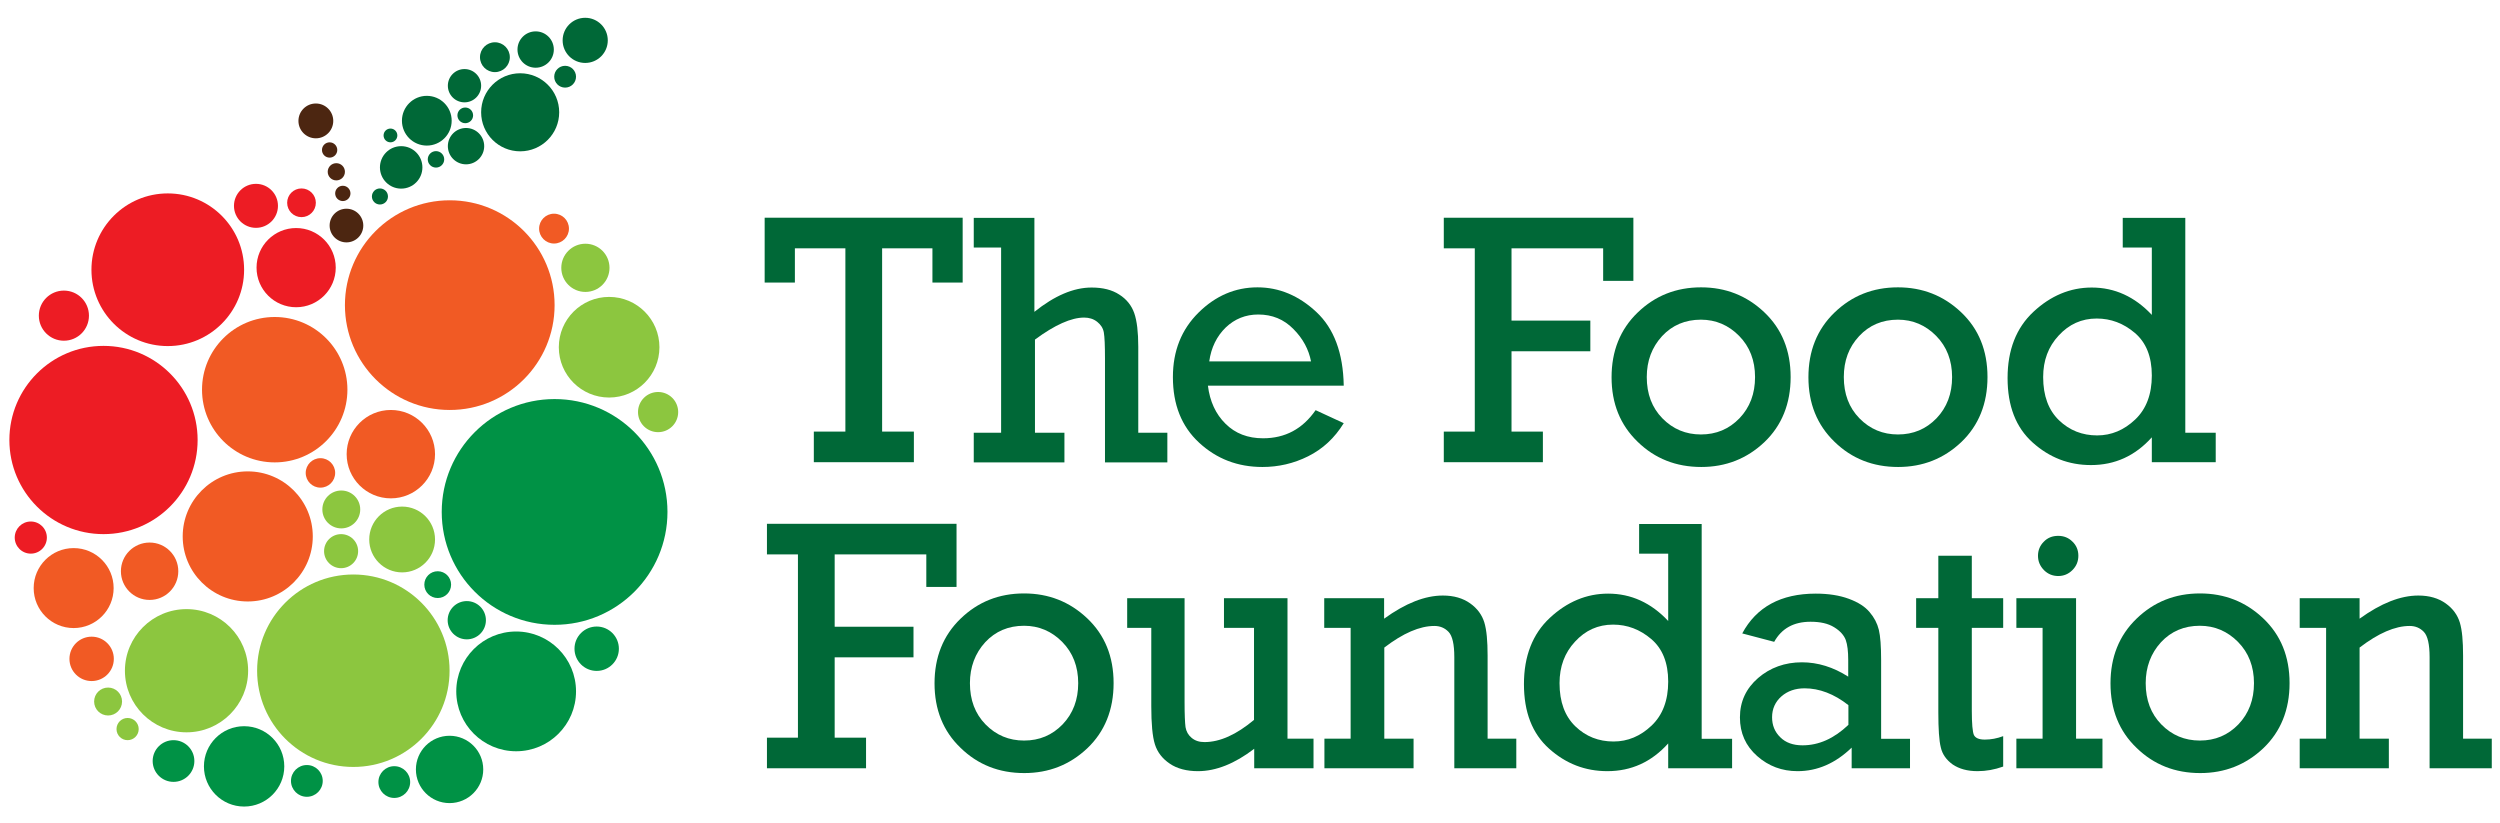 <?xml version="1.0" encoding="utf-8"?>
<!-- Generator: Adobe Illustrator 25.2.2, SVG Export Plug-In . SVG Version: 6.00 Build 0)  -->
<svg version="1.1" id="Layer_1" xmlns="http://www.w3.org/2000/svg" xmlns:xlink="http://www.w3.org/1999/xlink" x="0px" y="0px"
	 viewBox="0 0 1306.8 430" style="enable-background:new 0 0 1306.8 430;" xml:space="preserve">
<style type="text/css">
	.st0{fill:#4C2611;}
	.st1{fill:#ED1C24;}
	.st2{fill:#006837;}
	.st3{fill:#009245;}
	.st4{fill:#8CC63F;}
	.st5{fill:#F15A24;}
</style>
<g>
	<g>
		<g>
			<circle class="st0" cx="179.2" cy="101.1" r="4"/>
			<circle class="st0" cx="172.3" cy="78.4" r="4"/>
			<circle class="st0" cx="181.1" cy="117.9" r="8.8"/>
			<circle class="st0" cx="175.8" cy="89.8" r="4.5"/>
			<circle class="st0" cx="165.1" cy="63.2" r="9.1"/>
		</g>
		<g>
			<circle class="st1" cx="54.1" cy="230" r="49.2"/>
			<circle class="st1" cx="87.7" cy="141" r="39.9"/>
			<circle class="st1" cx="16.1" cy="281" r="8.4"/>
			<circle class="st1" cx="157.6" cy="106" r="7.5"/>
			<circle class="st1" cx="33.4" cy="165" r="13.1"/>
			<circle class="st1" cx="133.8" cy="107.6" r="11.5"/>
			<circle class="st1" cx="154.8" cy="139.9" r="20.7"/>
		</g>
		<g>
			<g>
				<circle class="st2" cx="305.9" cy="21.1" r="11.8"/>
				<circle class="st2" cx="209.7" cy="87.5" r="11.1"/>
				<circle class="st2" cx="223.1" cy="63.1" r="13"/>
				<circle class="st2" cx="243.6" cy="76.4" r="9.5"/>
				<circle class="st2" cx="280" cy="25.9" r="9.5"/>
				<circle class="st2" cx="227.9" cy="83.3" r="4.3"/>
				<circle class="st2" cx="243.2" cy="60.3" r="4.1"/>
				<circle class="st2" cx="242.8" cy="44.8" r="8.7"/>
				<circle class="st2" cx="204.1" cy="70.8" r="3.6"/>
				<circle class="st2" cx="295.4" cy="40.1" r="5.7"/>
				<circle class="st2" cx="258.7" cy="29.9" r="7.8"/>
				<circle class="st2" cx="271.9" cy="58.7" r="20.4"/>
				<circle class="st2" cx="198.6" cy="102.7" r="4.2"/>
			</g>
			<circle class="st3" cx="90.7" cy="397.8" r="10.9"/>
			<circle class="st3" cx="269.8" cy="361.4" r="31.3"/>
			<circle class="st3" cx="235" cy="402.2" r="17.6"/>
			<circle class="st3" cx="127.6" cy="400.6" r="21"/>
			<circle class="st3" cx="311.9" cy="339.1" r="11.6"/>
			<circle class="st3" cx="244" cy="324.2" r="10"/>
			<circle class="st3" cx="228.8" cy="305.6" r="7"/>
			<circle class="st3" cx="160.4" cy="408.2" r="8.3"/>
			<circle class="st3" cx="206.1" cy="408.8" r="8.3"/>
			<circle class="st3" cx="289.9" cy="267.6" r="59"/>
		</g>
		<g>
			<circle class="st4" cx="56.5" cy="366.7" r="7.3"/>
			<circle class="st4" cx="66.7" cy="381.1" r="5.8"/>
			<circle class="st4" cx="318.4" cy="181.5" r="26.3"/>
			<circle class="st4" cx="210.2" cy="282" r="17.2"/>
			<circle class="st4" cx="178.3" cy="288.1" r="8.9"/>
			<circle class="st4" cx="178.4" cy="266.3" r="9.9"/>
			<circle class="st4" cx="306" cy="140" r="12.6"/>
			<circle class="st4" cx="344" cy="215.4" r="10.5"/>
			<circle class="st4" cx="184.7" cy="350.6" r="50.3"/>
			<circle class="st4" cx="97.5" cy="350.6" r="32.2"/>
		</g>
		<g>
			<circle class="st5" cx="143.6" cy="203.7" r="38"/>
			<circle class="st5" cx="235.1" cy="159.5" r="54.8"/>
			<circle class="st5" cx="204.3" cy="237.4" r="23.1"/>
			<circle class="st5" cx="38.5" cy="307.4" r="20.9"/>
			<circle class="st5" cx="47.9" cy="344.4" r="11.6"/>
			<circle class="st5" cx="167.5" cy="247.2" r="7.7"/>
			<circle class="st5" cx="289.6" cy="119.5" r="7.8"/>
			<circle class="st5" cx="129.5" cy="280.4" r="34"/>
			<circle class="st5" cx="78.2" cy="298.6" r="15"/>
		</g>
	</g>
	<g>
		<g>
			<path class="st2" d="M441.9,225.6v-95.8h-26.4v17.9h-15.8v-33.9h103.5v33.9h-15.8v-17.9h-26.3v95.8h16.6v16h-52.3v-16H441.9z"/>
			<path class="st2" d="M523.3,226.1v-96.7H509v-15.5h31.7v49.1c10.5-8.4,20.4-12.7,29.9-12.7c5.9,0,10.7,1.2,14.5,3.7
				c3.8,2.4,6.4,5.7,7.8,9.7c1.4,4,2.1,9.9,2.1,17.6v44.9h15.2v15.5h-32.6v-54.4c0-6.7-0.2-11.2-0.6-13.5c-0.4-2.3-1.6-4.1-3.5-5.6
				c-1.9-1.5-4.2-2.2-6.8-2.2c-6.7,0-15.3,3.8-25.7,11.5v48.7h15.4v15.5H509v-15.5H523.3z"/>
			<path class="st2" d="M702.4,201.6h-71c1,8.2,4.1,14.9,9.2,19.9c5.1,5.1,11.7,7.6,19.6,7.6c11.6,0,20.7-4.9,27.5-14.7l14.7,6.8
				c-4.8,7.8-11,13.5-18.6,17.3c-7.6,3.8-15.6,5.6-23.9,5.6c-12.9,0-23.9-4.2-33.1-12.7c-9.2-8.5-13.7-19.9-13.7-34.3
				c0-13.7,4.5-24.9,13.4-33.7c8.9-8.8,19.2-13.2,30.8-13.2c11.3,0,21.6,4.3,30.8,12.9C697.3,171.7,702.1,184.5,702.4,201.6z
				 M685.3,188.9c-1.2-6.2-4.2-11.9-9.2-16.9c-5-5.1-11.1-7.6-18.4-7.6c-6.6,0-12.3,2.3-17,6.8c-4.7,4.6-7.6,10.5-8.6,17.7H685.3z"
				/>
			<path class="st2" d="M770.9,225.6v-95.8h-16.2v-16h99.1v33h-15.8v-17h-47.9v37.8h41.2v16h-41.2v42h16.4v16h-51.8v-16H770.9z"/>
			<path class="st2" d="M842.4,197.2c0-13.7,4.5-25,13.6-33.8c9.1-8.8,20.1-13.2,33.2-13.2c12.8,0,23.8,4.3,33,13
				c9.2,8.7,13.8,20,13.8,33.9s-4.6,25.3-13.7,34c-9.2,8.7-20.2,13-33,13c-13.2,0-24.3-4.4-33.3-13.2
				C846.9,222.1,842.4,210.9,842.4,197.2z M860.8,197.1c0,8.8,2.7,16,8.2,21.6c5.5,5.6,12.2,8.4,20.1,8.4c8,0,14.7-2.8,20.2-8.5
				c5.4-5.7,8.1-12.8,8.1-21.5c0-8.7-2.8-15.9-8.3-21.5c-5.5-5.6-12.2-8.5-20-8.5c-8.2,0-15,2.9-20.3,8.6
				C863.5,181.5,860.8,188.6,860.8,197.1z"/>
			<path class="st2" d="M945.3,197.2c0-13.7,4.5-25,13.6-33.8c9.1-8.8,20.1-13.2,33.2-13.2c12.8,0,23.8,4.3,33,13
				c9.2,8.7,13.8,20,13.8,33.9s-4.6,25.3-13.7,34c-9.2,8.7-20.2,13-33,13c-13.2,0-24.3-4.4-33.3-13.2
				C949.8,222.1,945.3,210.9,945.3,197.2z M963.8,197.1c0,8.8,2.7,16,8.2,21.6c5.5,5.6,12.2,8.4,20.1,8.4c8,0,14.7-2.8,20.2-8.5
				c5.4-5.7,8.1-12.8,8.1-21.5c0-8.7-2.8-15.9-8.3-21.5c-5.5-5.6-12.2-8.5-20-8.5c-8.2,0-15,2.9-20.3,8.6
				C966.4,181.5,963.8,188.6,963.8,197.1z"/>
			<path class="st2" d="M1158.2,226.1v15.5h-33.4v-13c-8.7,9.7-19.3,14.5-31.8,14.5c-11.6,0-21.7-3.9-30.5-11.8
				c-8.8-7.9-13.1-19.1-13.1-33.7c0-14.6,4.5-26.2,13.5-34.6c9-8.4,19.2-12.7,30.5-12.7c12,0,22.5,4.8,31.4,14.3v-35.2h-15.2v-15.5
				h32.7v112.3H1158.2z M1068,197.1c0,9.8,2.8,17.3,8.3,22.6c5.5,5.3,12.2,7.9,19.9,7.9c7.5,0,14.1-2.8,19.9-8.3
				c5.8-5.5,8.7-13.2,8.7-23c0-9.9-3-17.3-8.9-22.3c-5.9-5-12.5-7.5-19.9-7.5c-7.9,0-14.5,3-19.9,8.9
				C1070.7,181.2,1068,188.4,1068,197.1z"/>
			<path class="st2" d="M417.1,385.6v-95.8h-16.2v-16H500v33h-15.8v-17h-47.9v37.8h41.2v16h-41.2v42h16.4v16h-51.8v-16H417.1z"/>
			<path class="st2" d="M488.5,357.2c0-13.7,4.5-25,13.6-33.8c9.1-8.8,20.1-13.2,33.2-13.2c12.8,0,23.8,4.3,33,13
				c9.2,8.7,13.8,20,13.8,33.9s-4.6,25.3-13.7,34c-9.2,8.7-20.2,13-33,13c-13.2,0-24.3-4.4-33.3-13.2
				C493,382.2,488.5,370.9,488.5,357.2z M507,357.1c0,8.8,2.7,16,8.2,21.6c5.5,5.6,12.2,8.4,20.1,8.4c8,0,14.7-2.8,20.2-8.5
				c5.4-5.7,8.1-12.8,8.1-21.5c0-8.7-2.8-15.9-8.3-21.5c-5.5-5.6-12.2-8.5-20-8.5c-8.2,0-15,2.9-20.3,8.6
				C509.7,341.5,507,348.7,507,357.1z"/>
			<path class="st2" d="M686.6,386.1v15.5h-31v-10.2c-10.2,7.8-20,11.7-29.4,11.7c-5.9,0-10.9-1.3-14.7-3.9c-3.9-2.6-6.5-6-7.8-10.1
				c-1.3-4.1-1.9-10.8-1.9-20v-40.9h-12.6v-15.5h30v54.2c0,6.6,0.2,11,0.5,13.2c0.4,2.3,1.4,4.1,3.2,5.6c1.8,1.5,4,2.2,6.7,2.2
				c8.1,0,16.7-3.9,25.9-11.6v-48.1h-15.7v-15.5h33.2v73.4H686.6z"/>
			<path class="st2" d="M723.5,312.7v10.7c11.2-8.1,21.4-12.1,30.7-12.1c5.8,0,10.5,1.4,14.3,4.1c3.8,2.7,6.2,6.1,7.4,10
				c1.2,4,1.7,9.7,1.7,17.3v43.4h15v15.5h-32.4v-58.1c0-6.7-1-11.1-3-13.2c-2-2.1-4.5-3.1-7.4-3.1c-7.7,0-16.4,3.8-26.2,11.3v47.6
				h15.3v15.5h-46.6v-15.5H706v-57.9h-13.8v-15.5H723.5z"/>
			<path class="st2" d="M905.4,386.1v15.5H872v-13c-8.7,9.7-19.3,14.5-31.8,14.5c-11.6,0-21.7-3.9-30.5-11.8
				c-8.8-7.9-13.1-19.1-13.1-33.7c0-14.6,4.5-26.2,13.5-34.6c9-8.4,19.2-12.7,30.5-12.7c12,0,22.5,4.8,31.4,14.3v-35.2h-15.2v-15.5
				h32.7v112.3H905.4z M815.2,357.1c0,9.8,2.8,17.3,8.3,22.6c5.5,5.3,12.2,7.9,19.9,7.9c7.5,0,14.1-2.8,19.9-8.3
				c5.8-5.5,8.7-13.2,8.7-23c0-9.9-3-17.3-8.9-22.3c-5.9-5-12.5-7.5-19.9-7.5c-7.9,0-14.5,3-19.9,8.9
				C817.9,341.2,815.2,348.4,815.2,357.1z"/>
			<path class="st2" d="M998.4,386.1v15.5h-30.5v-10.8c-8.5,8.2-17.9,12.3-28.3,12.3c-8.1,0-15.1-2.6-21.1-7.9c-6-5.3-9-12-9-20.2
				c0-8.3,3.2-15.1,9.5-20.6c6.3-5.4,14-8.2,22.9-8.2c8.3,0,16.4,2.5,24.2,7.5V345c0-4.5-0.4-8-1.3-10.5c-0.9-2.4-2.9-4.7-6-6.6
				c-3.2-2-7.3-2.9-12.4-2.9c-8.8,0-15.1,3.5-19,10.5l-16.7-4.4c7.4-13.8,20.2-20.8,38.4-20.8c6.7,0,12.4,0.9,17.3,2.7
				c4.9,1.8,8.5,4.1,10.9,7c2.4,2.8,4,5.9,4.8,9.2c0.8,3.3,1.2,8.6,1.2,15.8v41.2H998.4z M966.2,368.6c-7.5-5.9-15.2-8.8-22.9-8.8
				c-4.8,0-8.9,1.4-12.1,4.2c-3.2,2.8-4.9,6.5-4.9,10.9c0,4.2,1.4,7.7,4.3,10.5c2.8,2.8,6.7,4.2,11.6,4.2c8.5,0,16.4-3.5,24-10.7
				V368.6z"/>
			<path class="st2" d="M1001.6,328.2v-15.5h11.6v-22.2h17.5v22.2h16.4v15.5h-16.4v43.2c0,6.9,0.4,11.2,1.1,12.8
				c0.8,1.6,2.7,2.4,5.7,2.4c3.2,0,6.4-0.6,9.6-1.8v15.9c-4.5,1.6-8.9,2.4-13.4,2.4c-5.3,0-9.6-1.2-13-3.5c-3.3-2.4-5.4-5.3-6.2-8.9
				c-0.9-3.5-1.3-9.7-1.3-18.4v-44.1H1001.6z"/>
			<path class="st2" d="M1067.7,386.1v-57.9H1054v-15.5h31.2v73.4h13.8v15.5h-45v-15.5H1067.7z M1065.3,290.5c0-2.8,1-5.3,3-7.3
				c2-2.1,4.5-3.1,7.6-3.1c2.9,0,5.4,1,7.4,3c2.1,2,3.1,4.5,3.1,7.4s-1,5.4-3.1,7.5c-2.1,2.1-4.6,3.1-7.4,3.1c-2.9,0-5.4-1-7.5-3.1
				C1066.3,295.8,1065.3,293.4,1065.3,290.5z"/>
			<path class="st2" d="M1103.2,357.2c0-13.7,4.5-25,13.6-33.8c9.1-8.8,20.1-13.2,33.2-13.2c12.8,0,23.8,4.3,33,13
				c9.2,8.7,13.8,20,13.8,33.9s-4.6,25.3-13.7,34c-9.2,8.7-20.2,13-33,13c-13.2,0-24.3-4.4-33.3-13.2
				C1107.7,382.2,1103.2,370.9,1103.2,357.2z M1121.6,357.1c0,8.8,2.7,16,8.2,21.6s12.2,8.4,20.1,8.4c8,0,14.7-2.8,20.2-8.5
				c5.4-5.7,8.1-12.8,8.1-21.5c0-8.7-2.8-15.9-8.3-21.5c-5.5-5.6-12.2-8.5-20-8.5c-8.2,0-15,2.9-20.3,8.6
				C1124.3,341.5,1121.6,348.7,1121.6,357.1z"/>
			<path class="st2" d="M1233.4,312.7v10.7c11.2-8.1,21.4-12.1,30.7-12.1c5.8,0,10.5,1.4,14.3,4.1c3.8,2.7,6.2,6.1,7.4,10
				c1.2,4,1.7,9.7,1.7,17.3v43.4h15v15.5H1270v-58.1c0-6.7-1-11.1-3-13.2c-2-2.1-4.5-3.1-7.4-3.1c-7.7,0-16.4,3.8-26.2,11.3v47.6
				h15.3v15.5h-46.6v-15.5h13.8v-57.9h-13.8v-15.5H1233.4z"/>
		</g>
	</g>
</g>
</svg>
